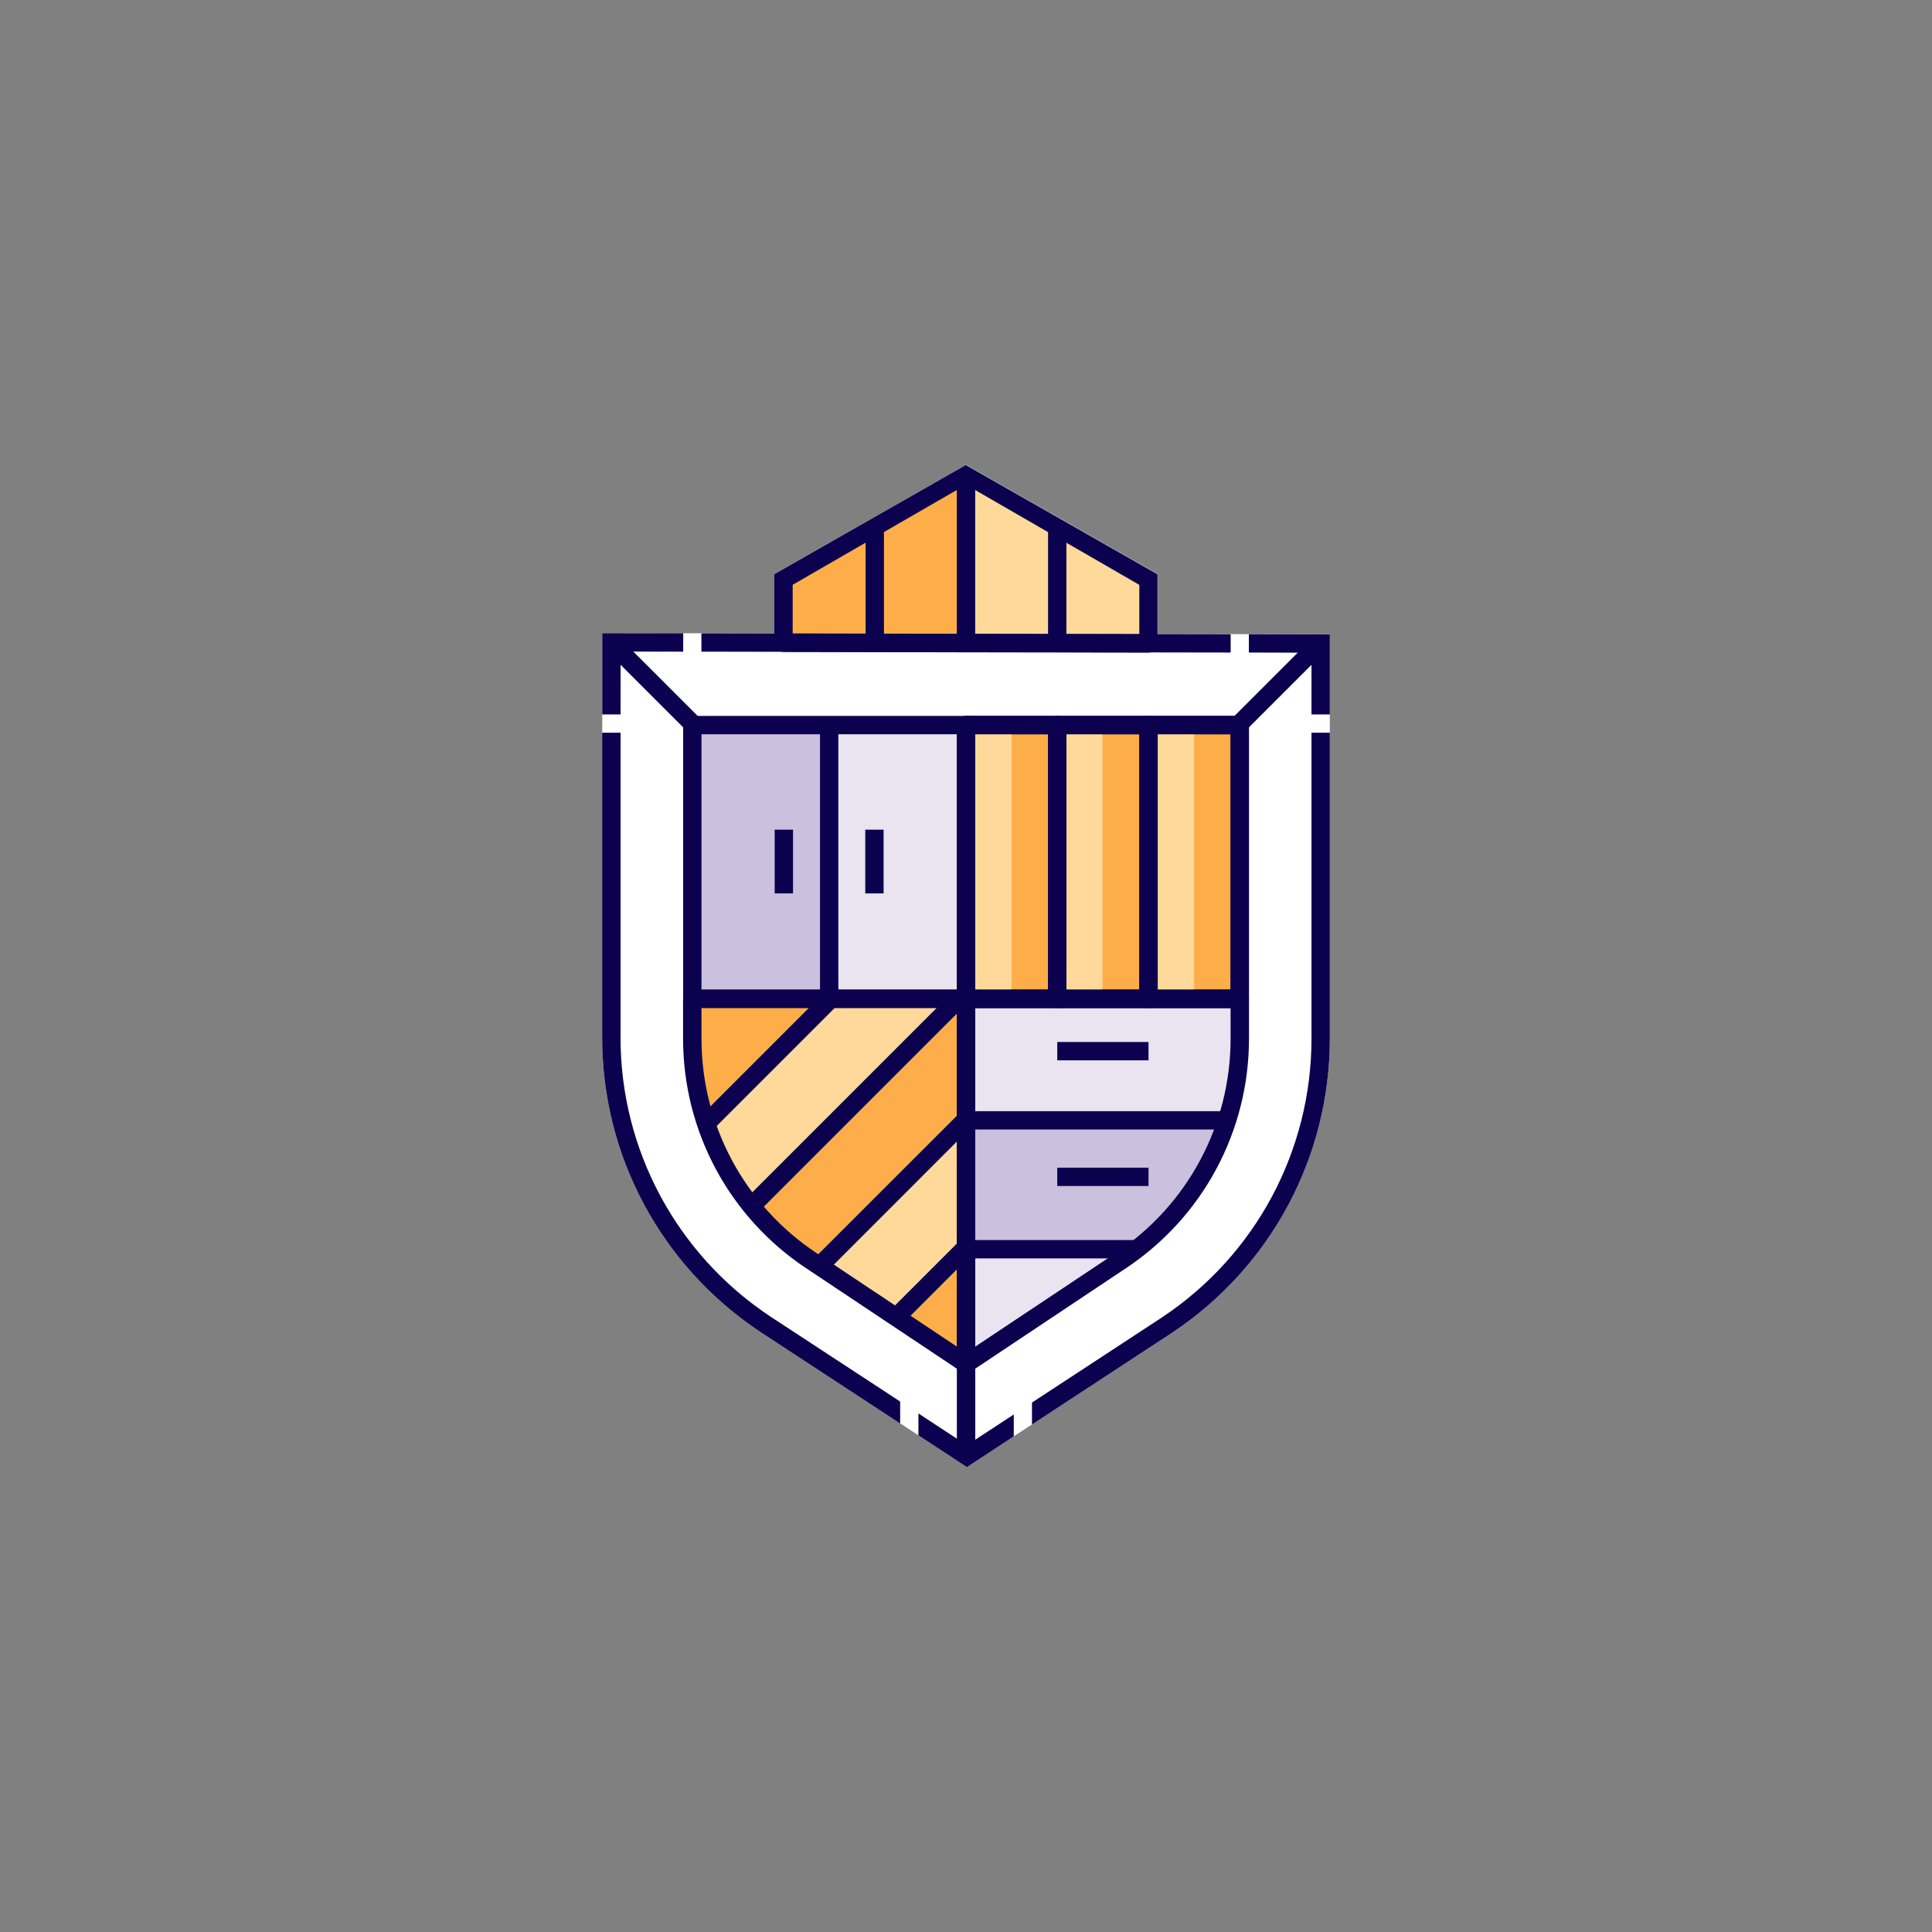 <?xml version="1.0" encoding="UTF-8"?>
<svg id="Layer_1" xmlns="http://www.w3.org/2000/svg" viewBox="0 0 283.46 283.46">
  <rect x="0" y="0" width="283.46" height="283.46" fill="#808080" stroke="none"/>
  <defs>
    <style>
      .cls-1 {
        fill: #0c014e;
      }

      .cls-2 {
        fill: #fff;
      }

      .cls-3 {
        fill: #cbc0dd;
      }

      .cls-4 {
        fill: #eae4f1;
      }

      .cls-5 {
        fill: #feae49;
      }

      .cls-6 {
        fill: #fed999;
      }
    </style>
  </defs>
  <path class="cls-2" d="M195.11,93.07v59.28c0,17.37-8.63,33.5-23.08,43.14l-30.17,19.75-30.38-19.89c-14.49-9.66-23.12-25.78-23.12-43.15v-59.32l25.26.05v-8.7l28.12-16.03,28.12,16.03v8.79l25.26.04Z"/>
  <rect class="cls-1" x="140.38" y="94.57" width="2.69" height=".13"/>
  <g>
    <g>
      <path class="cls-5" d="M101.57,146.55v5.84c0,3.77.56,7.47,1.59,11l16.83-16.83h-18.43Z"/>
      <polygon class="cls-1" points="120 146.55 103.17 163.38 103.17 163.38 120 146.55 120 146.55"/>
      <path class="cls-6" d="M123.81,146.55l-19.69,19.69c1.31,3.45,3.1,6.69,5.32,9.64l29.33-29.33h-14.96Z"/>
      <polygon class="cls-1" points="138.77 146.55 109.44 175.88 109.44 175.88 138.77 146.55 138.77 146.55"/>
      <path class="cls-1" d="M120,146.55l-16.83,16.83c.28.96.59,1.92.95,2.86l19.69-19.69h-3.81Z"/>
      <path class="cls-5" d="M141.73,147.39l-30.6,30.6c2.27,2.62,4.9,4.98,7.86,6.95l.09.06,22.65-22.65v-14.96Z"/>
      <rect class="cls-1" x="114.39" y="173.67" width="32.03" height="0" transform="translate(-84.61 143.08) rotate(-45)"/>
      <path class="cls-1" d="M141.73,146.55h-2.97l-29.33,29.33c.54.72,1.11,1.42,1.7,2.11l30.6-30.6v-.84Z"/>
      <polygon class="cls-6" points="141.73 166.15 121.37 186.52 130.34 192.5 141.73 181.11 141.73 166.15"/>
      <polygon class="cls-1" points="141.73 162.35 119.08 184.99 121.37 186.52 141.73 166.15 141.73 162.35"/>
      <rect class="cls-1" x="127.99" y="186.81" width="16.11" height="0" transform="translate(-92.25 150.91) rotate(-45)"/>
      <polygon class="cls-5" points="141.73 184.92 132.63 194.02 141.6 200.01 141.73 199.88 141.73 184.92"/>
      <polygon class="cls-1" points="141.73 199.88 141.6 200.01 141.73 200.09 141.73 199.88"/>
      <polygon class="cls-1" points="141.73 181.11 130.34 192.5 132.63 194.02 141.73 184.92 141.73 181.11"/>
    </g>
    <rect class="cls-3" x="101.57" y="106.39" width="40.16" height="40.16"/>
    <rect class="cls-4" x="121.65" y="106.68" width="19.1" height="39.35"/>
    <path class="cls-4" d="M181.89,146.55v5.84c0,13.08-6.54,25.29-17.42,32.55l-22.74,15.16v-53.55h40.16Z"/>
    <path class="cls-3" d="M167.32,182.45c-5.74,2.96-25.83.61-25.83.61v-18.89h39.56s-8.64,15.67-13.72,18.28Z"/>
    <g>
      <rect class="cls-5" x="141.73" y="106.39" width="40.16" height="40.16"/>
      <path class="cls-1" d="M181.89,147.89h-40.16c-.74,0-1.35-.6-1.35-1.35v-40.16c0-.74.6-1.35,1.35-1.35h40.16c.74,0,1.35.6,1.35,1.35v40.16c0,.74-.6,1.35-1.35,1.35ZM143.08,145.2h37.47v-37.47h-37.47v37.47Z"/>
    </g>
    <polygon class="cls-1" points="141.79 161.12 141.74 161.12 141.74 158.43 141.79 161.12"/>
    <polygon class="cls-1" points="141.79 190.6 141.74 190.6 141.74 187.91 141.79 190.6"/>
    <rect class="cls-6" x="168.5" y="106.39" width="6.69" height="40.16"/>
    <rect class="cls-6" x="141.73" y="106.39" width="6.69" height="40.16"/>
    <rect class="cls-6" x="155.07" y="106.39" width="6.69" height="40.16"/>
    <path class="cls-1" d="M181.89,147.9h-13.39c-.74,0-1.35-.6-1.35-1.35v-40.16c0-.74.6-1.35,1.35-1.35h13.39c.74,0,1.35.6,1.35,1.35v40.16c0,.74-.6,1.35-1.35,1.35ZM169.84,145.21h10.7v-37.47h-10.7v37.47Z"/>
    <path class="cls-1" d="M168.51,147.9h-13.39c-.74,0-1.35-.6-1.35-1.35v-40.16c0-.74.6-1.35,1.35-1.35h13.39c.74,0,1.35.6,1.35,1.35v40.16c0,.74-.6,1.35-1.35,1.35ZM156.46,145.21h10.7v-37.47h-10.7v37.47Z"/>
    <path class="cls-1" d="M155.12,147.9h-13.39c-.74,0-1.35-.6-1.35-1.35v-40.16c0-.74.6-1.35,1.35-1.35h13.39c.74,0,1.35.6,1.35,1.35v40.16c0,.74-.6,1.35-1.35,1.35ZM143.08,145.21h10.7v-37.47h-10.7v37.47Z"/>
    <rect class="cls-1" x="141.49" y="163.03" width="38.47" height="2.69"/>
    <rect class="cls-1" x="141.49" y="181.94" width="25.08" height="2.69"/>
    <rect class="cls-1" x="155.12" y="152.88" width="13.39" height="2.69"/>
    <g>
      <rect class="cls-1" x="126.95" y="121.73" width="2.69" height="9.35"/>
      <rect class="cls-1" x="113.66" y="121.73" width="2.69" height="9.35"/>
    </g>
    <rect class="cls-1" x="155.12" y="171.32" width="13.39" height="2.69"/>
    <path class="cls-1" d="M141.73,201.44c-.22,0-.44-.05-.63-.16-.44-.23-.71-.69-.71-1.19v-53.55c0-.74.6-1.35,1.35-1.35h40.16c.74,0,1.35.6,1.35,1.35v5.84c0,13.56-6.74,26.15-18.02,33.67l-22.74,15.16c-.23.15-.49.23-.75.23ZM143.08,147.89v49.69l20.65-13.76c10.53-7.02,16.82-18.77,16.82-31.43v-4.49h-37.47Z"/>
    <path class="cls-1" d="M141.73,201.44c-.26,0-.52-.08-.75-.23l-22.74-15.16c-11.28-7.52-18.02-20.11-18.02-33.67v-5.84c0-.74.6-1.35,1.35-1.35h40.16c.74,0,1.35.6,1.35,1.35v53.55c0,.5-.27.95-.71,1.19-.2.11-.42.16-.63.16ZM102.92,147.89v4.49c0,12.66,6.29,24.41,16.82,31.43l20.65,13.76v-49.69h-37.47Z"/>
    <rect class="cls-1" x="120.31" y="106.79" width="2.69" height="39.23"/>
    <path class="cls-1" d="M143.08,147.89h-42.85v-42.85h42.85v42.85ZM102.92,145.2h37.47v-37.47h-37.47v37.47Z"/>
  </g>
  <g>
    <polygon class="cls-5" points="141.73 69.56 141.73 94.36 128.34 94.32 114.96 94.3 114.96 85.03 141.73 69.56"/>
    <polygon class="cls-6" points="168.51 85.03 168.51 94.4 155.11 94.38 141.73 94.36 141.73 69.56 168.51 85.03"/>
    <path class="cls-1" d="M141.73,68.21l-28.12,16.03v10.06c0,.74.6,1.34,1.34,1.35l26.77.06h0l26.77.04h0c.36,0,.7-.14.95-.39.25-.25.39-.59.39-.95v-10.15l-28.12-16.03ZM116.3,85.8l24.08-13.91v21.12l-24.08-.05v-7.16ZM167.16,93.05l-24.08-.03v-21.12l24.08,13.91v7.25Z"/>
    <rect class="cls-1" x="153.77" y="77.45" width="2.69" height="17.04"/>
    <rect class="cls-1" x="127" y="77.45" width="2.69" height="17.04"/>
  </g>
  <path class="cls-1" d="M91.05,152.21v-44.71h-2.7v44.71c0,17.37,8.64,33.49,23.12,43.15l20.6,13.49v-3.22l-19.12-12.52c-13.72-9.15-21.91-24.44-21.91-40.9Z"/>
  <polygon class="cls-1" points="91.05 97.53 100.63 107.11 102.53 105.21 92.92 95.6 100.24 95.61 100.24 92.91 88.36 92.9 88.36 104.82 91.05 104.82 91.05 97.53"/>
  <polygon class="cls-1" points="180.56 93.05 102.91 92.92 102.91 95.61 180.56 95.74 180.56 93.05"/>
  <polygon class="cls-1" points="183.23 93.05 183.23 95.74 190.4 95.76 180.95 105.21 182.85 107.11 192.42 97.54 192.42 104.82 195.11 104.82 195.11 93.07 183.23 93.05"/>
  <path class="cls-1" d="M192.42,152.36c0,16.47-8.18,31.76-21.88,40.89l-19.13,12.53v3.22l20.61-13.5c14.46-9.64,23.09-25.77,23.09-43.14v-44.86h-2.69v44.86Z"/>
  <polygon class="cls-1" points="143.09 199.87 140.39 199.87 140.39 211.08 134.75 207.38 134.75 210.59 141.86 215.25 148.74 210.74 148.74 207.53 143.09 211.23 143.09 199.87"/>
</svg>
